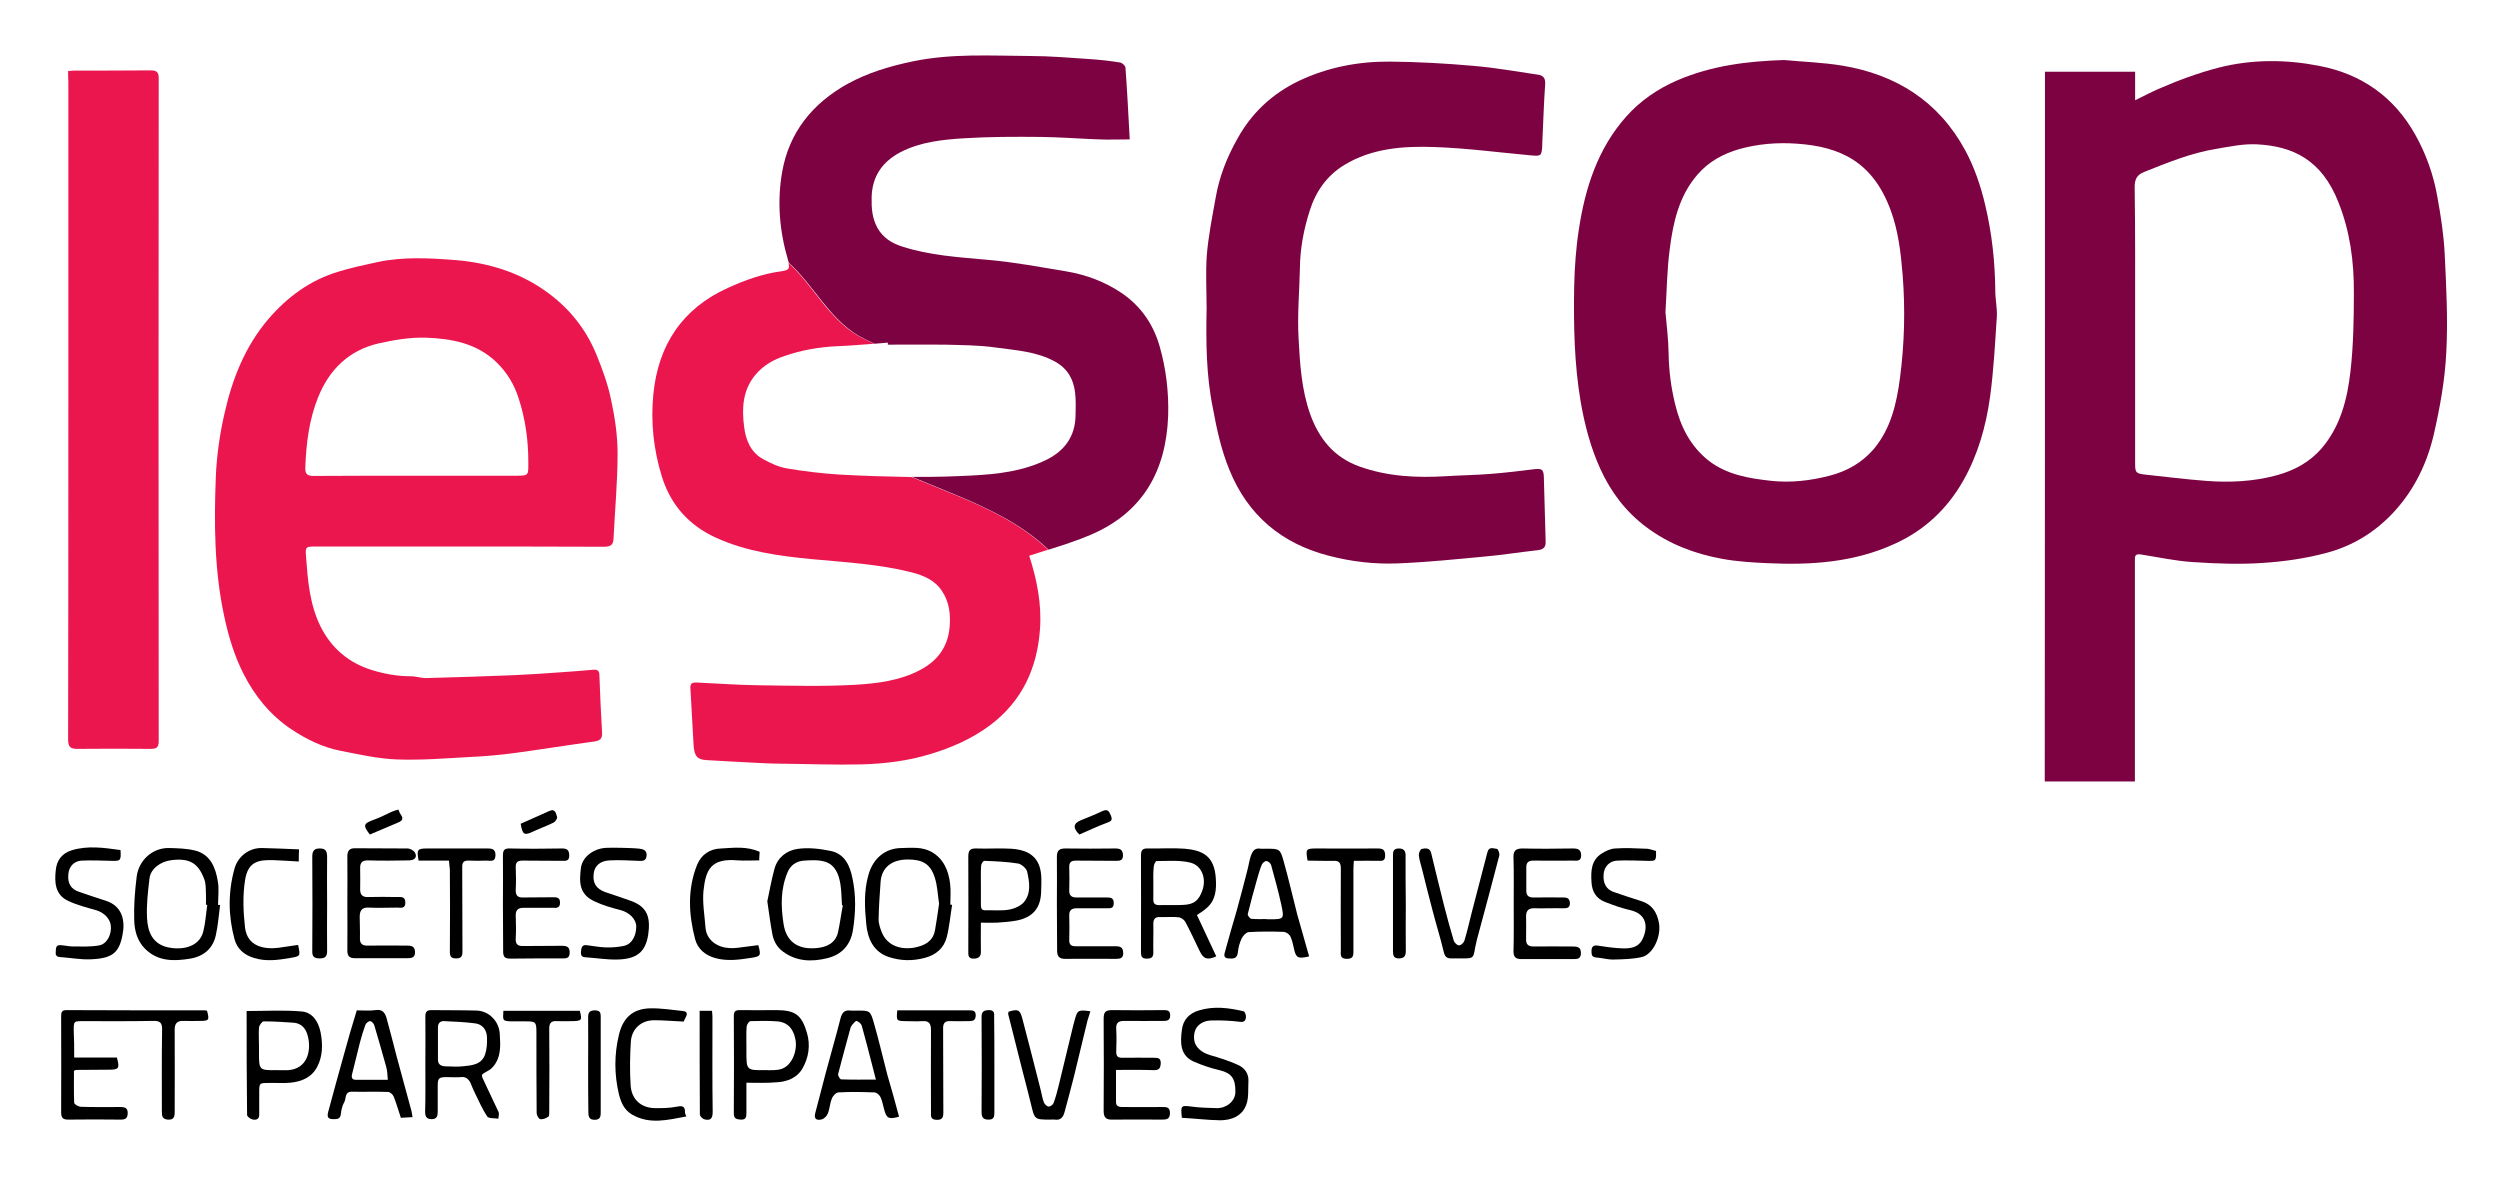 <?xml version="1.0" encoding="UTF-8"?> <svg xmlns="http://www.w3.org/2000/svg" xmlns:xlink="http://www.w3.org/1999/xlink" version="1.1" id="Calque_1" x="0px" y="0px" viewBox="0 0 1112 532.1" style="enable-background:new 0 0 1112 532.1;" xml:space="preserve"> <style type="text/css"> .st0{fill:#EC164F;} .st1{fill:#7D0241;} </style> <g> <g> <path class="st0" d="M405.5,212.2c-10.6-0.2-21.3-0.5-31.9-1.1c-7.8-0.5-15.6-1.4-23.3-2.7c-3.8-0.6-7.5-2.3-10.9-4.2 c-5.5-3-7.7-8.5-8.4-14.3c-1.1-8.3-0.7-16.5,5.2-23.4c3.5-4.1,8-6.6,12.9-8.2c7.5-2.6,15.2-3.9,23.1-4.3 c5.5-0.2,11.1-0.7,16.6-1.1c-2.4-1.1-4.8-2.3-7.2-3.6c-13.4-8-19.9-22.4-30.9-32.4c0.7,2.7,0.1,3.3-3.4,3.8 c-8.2,1.1-15.9,3.9-23.4,7.3c-20.5,9.2-31.2,25.6-33.3,47.5c-1.2,12.3,0.1,24.5,3.8,36.5c4,12.7,12,21.6,23.9,27.1 c13.5,6.2,28.1,8.2,42.7,9.6c15,1.4,30,2.2,44.6,5.9c5.3,1.4,10.3,3.5,13.4,8.3c3.2,4.8,3.9,10.3,3.4,15.9 c-0.7,8.8-5.3,15.1-13.1,19.2c-9.1,4.8-19.1,6-29,6.6c-14.3,0.8-28.7,0.4-43.1,0.2c-9-0.1-18-0.8-27-1.2c-2-0.1-3.3,0.1-3.1,2.6 c0.5,8.4,0.9,16.7,1.4,25.1c0.3,5,1.6,6.6,5.8,6.8c8.7,0.5,17.3,1,26,1.4c2.5,0.1,5,0.2,7.5,0.2c11.8,0.1,23.6,0.6,35.5,0.3 c10.2-0.3,20.3-1.5,30.2-4.5c9.7-2.9,18.9-6.9,27-13c14.2-10.7,20.9-25.4,22.1-42.8c0.8-11.3-1.5-22.3-4.8-32.5 c2.8-0.9,5.6-1.8,8.4-2.7c-6-5.7-12.9-10.5-20.4-14.6C433.1,223,419.4,218,405.5,212.2z"></path> <path class="st1" d="M515.8,154c-2.8-9.7-8.2-17.6-16.5-23.4c-7.6-5.2-16.1-8.4-25.1-9.9c-11.5-1.9-23-4.1-34.6-5.1 c-13-1.2-26-1.9-38.5-6c-4.4-1.4-8.3-3.8-10.8-8.2c-2.4-4.4-2.7-8.9-2.6-13.6c0.2-9.3,4.7-15.8,12.8-20.1 c8.9-4.6,18.7-5.6,28.4-6.2c11.3-0.7,22.6-0.7,33.9-0.6c8.7,0.1,17.4,0.8,26,1.1c4.4,0.2,8.7,0,13.7,0c-0.6-10.8-1.1-21.4-1.9-32 c-0.1-0.8-1.5-2.1-2.4-2.2c-4.3-0.7-8.7-1.2-13.1-1.5c-9.1-0.6-18.1-1.4-27.2-1.4c-17.3-0.1-34.7-1.2-51.9,2.4 c-10.1,2.1-19.9,5-29,10c-15.6,8.7-26,21.5-29.1,39.2c-2.3,13.1-1.2,26.3,2.6,39.1c0.1,0.5,0.3,0.9,0.4,1.3 c11,9.9,17.5,24.3,30.9,32.4c2.4,1.3,4.8,2.5,7.2,3.6c2-0.2,3.9-0.3,5.9-0.5c0,0.3,0,0.6,0,0.9c8.4,0,16.8-0.1,25.2,0 c7.4,0.2,14.9,0.2,22.2,1.2c9.2,1.3,18.6,1.7,27.1,6.4c5.5,3.1,8.1,7.8,8.8,13.7c0.4,3.4,0.3,6.9,0.2,10.4 c-0.2,9.1-4.8,15.4-12.7,19.4c-10.5,5.2-21.8,6.5-33.3,7.1c-8.1,0.4-16.1,0.7-24.2,0.6c-0.9,0-1.8,0-2.6,0 c13.9,5.8,27.5,10.8,40.4,17.8c7.5,4.1,14.4,8.9,20.4,14.6c6.3-2,12.6-4,18.7-6.6c23.2-9.9,33.6-28.4,34.5-53 C519.9,174.5,518.7,164.1,515.8,154z"></path> <path class="st1" d="M909.6,31.9c13.3,0,26.4,0,40.1,0c0,4.1,0,8,0,12.7c3.9-1.9,7.1-3.6,10.3-5c8.7-3.8,17.6-7.1,26.8-9.5 c15-3.8,29.9-3.7,44.8-0.8c18.8,3.6,33.3,13.8,42.7,30.6c4.9,8.7,8.2,18.1,9.9,28c1.5,8.3,2.8,16.7,3.2,25.1 c0.7,14.6,1.5,29.3,0.7,43.9c-0.6,12.1-2.8,24.3-5.5,36.1c-2.9,12.7-8.5,24.5-17.5,34.4c-8.3,9.1-18.5,15.4-30.2,18.5 c-9.3,2.5-19,3.9-28.6,4.5c-10.3,0.7-20.7,0.3-31.1-0.4c-7.7-0.5-15.4-2.2-23.1-3.4c-1.5-0.2-2.5,0.1-2.5,1.8c0,0.8,0,1.7,0,2.5 c0,30.7,0,61.5,0,92.2c0,1.4,0,2.9,0,4.5c-13.6,0-26.7,0-40.1,0C909.6,242.3,909.6,137.2,909.6,31.9z M949.7,144.1 c0,20.6,0,41.1,0,61.7c0,4.4,0.2,4.8,4.5,5.3c9,1,18.1,2.1,27.1,2.8c10.6,0.8,21.1,0.3,31.4-2.5c7.7-2.1,14.6-5.8,19.9-11.9 c8.5-9.9,11.5-22.1,12.9-34.4c1.3-11.5,1.5-23.2,1.5-34.8c0.1-13.8-1.7-27.5-6.9-40.4c-7.4-18.8-20.2-24.9-36.3-25.7 c-5.9-0.3-12,1-17.9,2c-11.2,1.8-21.7,6.1-32.2,10.3c-3,1.2-4.2,3-4.2,6.6C949.8,103.4,949.7,123.7,949.7,144.1z"></path> <path class="st0" d="M204.2,243.1c-21.3,0-42.6,0-63.9,0c-4.2,0-4.5,0.1-4.2,4.2c0.8,10.8,1.6,21.6,6.6,31.6 c4.9,9.6,12.5,16,22.9,19.2c5.6,1.7,11.2,2.7,17.1,2.7c2.4,0,4.7,0.9,7.1,0.8c13.1-0.3,26.1-0.8,39.2-1.3c7-0.3,13.9-0.8,20.9-1.3 c4.7-0.3,9.3-0.7,14-1.1c1.5-0.1,2.6,0.2,2.7,2.1c0.3,8.7,0.7,17.4,1.2,26c0.1,2.6-0.9,3.4-3.3,3.8c-11.8,1.6-23.5,3.5-35.3,5.1 c-6.6,0.9-13.3,1.5-20,1.8c-10.9,0.6-21.7,1.5-32.6,1.1c-8.4-0.3-16.7-2.2-24.9-3.8c-8-1.5-15.3-5.1-22.1-9.6 c-9.4-6.3-16.2-14.7-21.3-24.7c-4.2-8.3-6.8-17.1-8.7-26.2c-4.3-20.3-4.4-40.9-3.6-61.5c0.4-9.6,1.8-19.3,4-28.7 c3.4-15,9.1-29.3,19.3-41.3c8.4-9.8,18.5-17.3,31-21.1c5.7-1.8,11.6-3,17.5-4.3c11.6-2.5,23.4-1.8,35-0.9 c14.1,1.2,27.7,5.2,39.6,13.6c10.3,7.2,18,16.6,22.8,28.2c2.7,6.6,5.2,13.4,6.6,20.3c1.7,7.8,2.9,15.9,2.9,23.9 c0,12.6-1.2,25.3-1.8,37.9c-0.1,3.1-1.7,3.6-4.5,3.6C247,243.1,225.6,243.1,204.2,243.1C204.2,243.1,204.2,243.1,204.2,243.1z M185.5,211.6c14.6,0,29.2,0,43.7,0c6.1,0,5.8,0,5.8-6.1c0-9.7-1.3-19.1-4.3-28.3c-2-6.3-5.3-11.7-10-16.2 c-8.8-8.4-20-10.4-31.4-10.8c-6.9-0.2-14,1-20.7,2.5c-13.3,3-22.1,11.6-27.1,24c-4,9.9-5.3,20.5-5.7,31.2 c-0.1,2.8,0.7,3.8,3.7,3.8C154.9,211.6,170.2,211.6,185.5,211.6z"></path> <path class="st1" d="M793.6,26.7c8.6,0.8,17.4,1.1,25.9,2.5c24,4,42.8,15.9,54.6,37.6c4.1,7.6,6.9,15.8,8.9,24.3 c3,12.6,4.4,25.3,4.5,38.2c0,3.8,0.9,7.7,0.7,11.5c-0.8,11.9-1.4,23.8-3,35.6c-1.8,13.1-5.4,25.9-12,37.5 c-7.2,12.6-17.3,22.1-30.7,28.1c-18,8.2-37,9.4-56.3,8.5c-6.7-0.3-13.4-0.7-20-1.9c-12.3-2.2-23.9-6.6-34-14.2 c-9.1-6.8-15.7-15.6-20.4-25.9c-4.3-9.5-6.9-19.4-8.7-29.7c-2.9-17.1-3.2-34.3-2.9-51.6c0.2-8.4,0.8-17,2.1-25.3 c2.8-18.4,8.4-35.8,21-50c6.2-7,13.9-12.3,22.6-16.1C761.2,29.2,777.2,27.2,793.6,26.7z M740.8,138.9c0.5,5.6,1.3,12,1.4,18.3 c0.1,7.7,1.1,15.2,2.9,22.6c2.4,9.9,6.7,18.6,14.9,25.1c8.3,6.4,18.1,7.9,28,9c8.7,0.9,17.3-0.1,25.8-2.3 c7.7-2,14.3-5.7,19.6-11.8c7.7-9.2,10.2-20.3,11.7-31.6c2-15.2,2.4-30.5,1.2-45.8c-0.8-9.8-1.9-19.6-5.3-28.8 c-7.9-21.5-22.3-28.4-41.9-29.7c-8.6-0.6-17.1,0.1-25.4,2.4c-7.3,2.1-13.7,5.6-18.7,11.4c-8.2,9.5-10.8,21.2-12.3,33.1 C741.5,119.7,741.4,129,740.8,138.9z"></path> <path class="st1" d="M536.7,137.3c0-8-0.5-16,0.1-23.9c0.7-8.5,2.4-16.9,3.9-25.3c1.6-9.4,5-18.1,9.7-26.4 c6.4-11.6,15.6-20.1,27.5-25.8c12.8-6,26.3-8.6,40.3-8.5c12.4,0.1,24.9,0.8,37.3,1.9c9.5,0.8,19,2.5,28.5,3.9 c2.3,0.3,3.4,1.4,3.3,4c-0.6,8.9-0.9,17.8-1.3,26.7c0,0.3,0,0.6,0,0.9c-0.3,4.6-0.5,4.7-5.1,4.3c-14.3-1.3-28.5-3.2-42.8-3.7 c-13.9-0.5-27.9,0.5-40.2,8c-7.7,4.7-12.7,11.8-15.4,20.5c-2.6,8.2-4.2,16.6-4.3,25.2c-0.2,10.4-1.2,20.9-0.6,31.3 c0.6,11.4,1.3,23,5.2,33.9c3.9,10.8,10.5,19.1,21.9,23.2c12.6,4.5,25.5,5.1,38.6,4.3c6.5-0.4,13-0.5,19.5-1 c6.6-0.5,13.1-1.3,19.6-2.1c3.4-0.4,4.2,0.1,4.3,3.5c0.3,9.5,0.5,19.1,0.8,28.6c0.1,2.4-0.8,3.6-3.4,3.9 c-8.1,0.9-16.1,2.2-24.2,2.9c-12.8,1.2-25.6,2.5-38.4,3c-10.2,0.4-20.5-0.8-30.4-3.4c-21-5.4-36.1-18-44.3-38.3 c-3.6-8.8-5.6-18-7.3-27.3C536.5,167,536.4,152.2,536.7,137.3z"></path> <path class="st0" d="M30.3,31.6c1.2-0.1,2.1-0.2,2.9-0.2c11.2,0,22.4,0,33.7-0.1c2.6,0,3.7,0.6,3.7,3.5 c-0.1,98.3-0.1,196.6,0,294.9c0,2.7-1,3.4-3.5,3.4c-10.9-0.1-21.8-0.1-32.7,0c-3.1,0-4.1-0.9-4.1-4.1c0.1-48.6,0.1-97.1,0.1-145.7 c0-49,0-98,0-147C30.3,34.9,30.3,33.4,30.3,31.6z"></path> <path d="M33,470.4c6.7,0,12.9,0,19,0c1.3,4.8,0.9,5.4-3.6,5.4c-4.8,0-9.6,0.1-14.5,0.1c-0.2,0-0.4,0.1-1,0.4 c0,4.6-0.1,9.4,0.1,14.2c0,0.7,1.8,1.7,2.9,1.8c5.9,0.2,11.7,0.1,17.6,0.1c2.1,0,3.4,0.4,3.3,2.9c-0.1,2.3-1.2,2.7-3.2,2.7 c-7.8-0.1-15.5-0.1-23.3,0c-2.4,0-3.1-0.9-3.1-3.2c0.1-14.3,0-28.5,0-42.8c0-1.8,0.3-2.7,2.4-2.7c20.5,0.1,41.1,0.1,61.6,0.1 c0.3,0,0.6,0.1,0.9,0.2c1.1,4.2,0.9,4.5-3.3,4.5c-2.4,0-4.8,0.1-7.2,0c-2.8-0.1-3.9,1.1-3.9,3.9c0.1,12.2,0,24.3,0,36.5 c0,2.2-0.3,3.7-3.1,3.5c-2.3-0.2-2.6-1.5-2.6-3.4c0-12.2-0.1-24.3,0.1-36.5c0.1-3.3-1-4.1-4.1-4c-10.4,0.2-20.7,0.1-31.1,0.1 c-4.1,0-4.1,0-4.1,4.2C33,462.3,33,466.1,33,470.4z"></path> <path d="M532.4,407c2.9,6.2,5.7,12.3,8.6,18.4c-4.1,1.8-5.7,1.1-7.4-2.4c-2.1-4.4-4.1-8.7-6.4-13c-0.5-0.9-1.9-1.9-3-2 c-2.7-0.3-5.4,0-8.2-0.1c-2.1-0.1-3,0.8-3,3c0.1,4.2-0.1,8.4,0,12.6c0.1,2.2-0.8,2.9-2.9,2.9c-2.2,0-2.6-1-2.6-2.9 c0-14.4,0.1-28.7,0-43.1c0-2.3,0.8-3.1,3.1-3c5.4,0.1,10.9-0.3,16.3,0.1c7.9,0.7,13.3,3.1,13.9,13.3c0.3,4.8,0,9.6-4.1,13.1 C535.4,405.1,533.9,406,532.4,407z M513,392.8c0,2.4,0,4.8,0,7.2c-0.1,1.9,0.8,2.6,2.6,2.6c3.6-0.1,7.1,0.1,10.7-0.1 c4.9-0.2,7-2,8.6-6.7c1.7-5.1-0.3-10.8-5.4-12.1c-4.8-1.2-10.1-0.7-15.1-0.7c-0.4,0-1.2,1.6-1.2,2.5 C512.9,388,513,390.4,513,392.8z"></path> <path d="M189.2,473.2c0-7,0.1-14,0-21.1c0-2.1,0.7-2.8,2.7-2.8c6.7,0.1,13.4,0,20.1,0.2c5.6,0.2,10,4.8,10.3,10.4 c0.3,5.1,0.7,10.3-3,14.6c-0.5,0.5-1,1.1-1.6,1.4c-4.2,2.6-4,1.4-1.8,6.3c1.9,4.2,4,8.3,5.9,12.5c0.3,0.8-0.1,1.9-0.1,2.9 c-1.7-0.3-4.3,0-5-1c-2.2-3.3-3.8-7.1-5.6-10.7c-0.7-1.4-1.2-2.8-1.8-4.2c-0.9-1.8-2.2-2.9-4.4-2.6c-2,0.2-4,0-6,0 c-3.8,0-4.2,0.4-4.2,4.1c0,3.8,0,7.5,0,11.3c0,1.8-0.3,3.3-2.7,3.3c-2.5,0-2.9-1.4-2.9-3.4C189.3,487.5,189.2,480.3,189.2,473.2z M194.8,464.1c0,2.3,0,4.6,0,6.9c-0.1,2.3,1.1,3.2,3.2,3.3c2.6,0,5.3,0.3,7.8,0c4-0.4,8.5-0.7,10-5.4c0.8-2.4,0.9-5.1,0.8-7.6 c-0.1-3.2-2-5.7-5.2-6.1c-4.6-0.6-9.3-0.8-13.9-1c-1.9-0.1-2.8,1.2-2.7,3C194.8,459.5,194.8,461.8,194.8,464.1z"></path> <path d="M341.3,400.9c0.9-4.2,1.8-9.4,3.2-14.5c1.4-5.1,5.5-8.1,10.2-8.8c4.8-0.7,10-0.1,14.8,0.9c6.3,1.3,8.6,6.7,9.7,12.3 c1.6,7.5,1.4,15.2,0.2,22.8c-1,6.6-4.9,11-11.4,12.6c-7,1.7-13.7,1.5-19.7-2.9c-2.9-2.1-4.4-5.1-4.9-8.6 C342.6,410.4,342.1,406.2,341.3,400.9z M374.9,402.7c-0.1,0-0.3-0.1-0.4-0.1c-0.2-3.1-0.2-6.3-0.7-9.4c-0.7-4.3-2.3-8.5-6.8-9.9 c-2.9-0.9-6.2-0.7-9.3-0.5c-3.4,0.2-6.1,2-7.4,5.2c-3.1,7.4-3,14.9-1.8,22.8c1.2,8.3,6.7,11.7,14.8,10.9c4.3-0.4,8.2-2.1,9.4-6.8 C373.6,410.9,374.1,406.8,374.9,402.7z"></path> <path d="M97.9,402.5c-0.6,4.5-0.9,9.1-1.9,13.5c-1.3,5.9-5.4,9.4-11.4,10.4c-7.3,1.2-14.4,1.3-20.1-4.4c-3.5-3.5-4.7-8.2-4.8-12.8 c-0.2-6.4,0.3-12.9,1.1-19.3c0.9-7.1,6.9-12.9,14.5-12.7c3.8,0.1,7.7,0.2,11.4,1.1c6.9,1.7,9.2,7.6,10.2,13.8 c0.6,3.4,0.1,6.9,0.1,10.4C97.3,402.5,97.6,402.5,97.9,402.5z M92.2,402.5c-0.2,0-0.4,0-0.6-0.1c0-1.7,0.1-3.4,0-5 c-0.1-2.1,0-4.3-0.7-6.2c-2.7-7.4-6.7-9.6-14.7-8.6c-4.8,0.6-9.2,3.8-9.7,8.1c-0.7,5.9-1.4,11.8-1.1,17.7c0.3,5.9,2.3,11.3,9,12.9 c5.8,1.4,14.1,0.4,16-6.9C91.4,410.5,91.6,406.5,92.2,402.5z"></path> <path d="M423.5,402.5c-0.8,4.8-1.2,9.7-2.4,14.4c-1.3,4.9-4.8,7.9-9.9,9.2c-5.4,1.4-10.6,1.3-15.8-0.4c-7-2.3-9.5-8.3-10.1-14.8 c-0.7-7.2-1.1-14.6,1-21.8c2-7.2,7.4-11.9,14.8-11.9c4.6-0.1,9.2-0.6,13.4,1.8c5.3,3.1,7.4,8.3,8.1,14c0.4,3.1,0.1,6.3,0.1,9.4 C422.9,402.4,423.2,402.4,423.5,402.5z M417.7,402c-0.6-3.9-0.7-7.9-1.9-11.6c-1.9-6.1-5.4-8.1-12-8.1c-7.3,0-11.6,3.7-12.1,9.8 c-0.4,5.6-0.8,11.2-0.9,16.8c0,2.1,0.8,4.3,1.6,6.2c2.8,6.4,10,7.7,16,6c3.8-1,6.8-3.1,7.5-7.4C416.6,409.9,417.1,406,417.7,402z"></path> <path d="M582.3,425.4c-5,1.2-5.9,0.7-6.8-3.7c-0.4-1.8-0.8-3.7-1.6-5.3c-0.5-0.9-1.8-1.8-2.8-1.9c-5.2-0.2-10.5-0.2-15.7,0.1 c-1.1,0.1-2.5,1.6-3.1,2.8c-0.9,1.9-1.5,4.1-1.7,6.2c-0.3,3.1-2.4,2.8-4.3,2.7c-2.5-0.2-1.6-2.2-1.3-3.4c1.6-6,3.4-12,5.1-17.9 c1.6-5.9,3.2-11.8,4.7-17.8c0.6-2.2,0.9-4.5,1.6-6.6c0.7-1.9,1.7-3.6,4.3-3.1c0.7,0.1,1.5,0,2.2,0c6.3,0,6.5,0,8.1,5.7 c2.2,7.8,4,15.7,6,23.5C578.7,412.8,580.5,419,582.3,425.4z M563.4,408.8c0,0,0,0.1,0,0.1c0.3,0,0.6,0,0.9,0c6.9,0,7,0,5.6-6.6 c-1.3-5.9-2.9-11.7-4.5-17.5c-0.2-0.8-1.3-1.8-2.1-1.8c-0.6-0.1-1.8,0.9-2.1,1.7c-0.9,2.2-1.5,4.5-2.2,6.9c-1.4,5-2.8,10-4,15 c-0.1,0.6,1,2.1,1.7,2.1C559,408.9,561.2,408.8,563.4,408.8z"></path> <path d="M158.7,449.4c2.9,0,5.6,0.3,8.3-0.1c3-0.5,4.2,1.1,4.9,3.4c1.6,5.7,3,11.4,4.5,17.1c2.2,8.1,4.4,16.2,6.6,24.3 c0.2,0.8,0.3,1.6,0.5,2.8c-1.8,0.1-3.4,0.2-5.2,0.3c-1.1-3.3-2-6.5-3.2-9.5c-0.4-0.9-1.6-2-2.5-2c-5.3-0.2-10.7,0-16-0.1 c-3.5-0.1-2.5,3.1-3.5,4.7c-0.9,1.5-1.3,3.5-1.5,5.3c-0.2,1.8-1.2,2.2-2.8,2.2c-2.8,0.1-3.5-0.7-2.8-3.3c2.3-8.5,4.6-17,7-25.5 C154.7,462.7,156.6,456.2,158.7,449.4z M172.5,480.3c-0.2-2.2-0.2-4-0.7-5.7c-1.7-6.2-3.5-12.4-5.3-18.5c-0.2-0.8-1.2-1.9-1.9-1.9 c-0.7,0-1.8,0.9-2.1,1.7c-0.9,2.5-1.7,5.1-2.4,7.8c-1.2,4.7-2.3,9.4-3.5,14.1c-0.4,1.5,0,2.5,1.7,2.5 C162.9,480.3,167.4,480.3,172.5,480.3z"></path> <path d="M399.9,496.7c-4.7,1.3-5.6,0.8-6.7-3.5c-0.5-1.8-0.8-3.7-1.6-5.3c-0.5-0.9-1.7-2-2.7-2c-5.3-0.2-10.7-0.3-16,0 c-1.1,0.1-2.5,1.6-2.9,2.8c-0.9,2.1-0.9,4.5-1.8,6.6c-0.4,1.1-1.6,2.3-2.7,2.6c-1.9,0.5-3.6,0.1-2.9-2.7c1.6-6,3.1-12,4.7-18 c2.1-8,4.5-16,6.5-24c0.7-2.7,1.7-4.1,4.6-3.7c0.8,0.1,1.7,0,2.5,0c6,0,6.2-0.1,7.8,5.5c2.2,7.6,4,15.4,6,23.1 C396.5,484.2,398.2,490.3,399.9,496.7z M389.6,480.2c-0.7-2.7-1.2-4.6-1.7-6.6c-1.5-5.8-3-11.7-4.6-17.4c-0.3-0.9-1.4-1.8-2.3-2.1 c-0.4-0.1-1.4,1.1-2,1.8c-0.4,0.5-0.7,1.1-0.8,1.7c-1.8,6.7-3.7,13.4-5.4,20.1c-0.2,0.7,0.8,2.3,1.3,2.4 C379,480.3,383.9,480.2,389.6,480.2z"></path> <path d="M436.3,410.4c0,4.4-0.1,8.5,0,12.6c0.1,2.2-0.7,3.3-3,3.4c-2.4,0.1-2.7-1.2-2.6-3.2c0-14,0.1-28.1,0-42.1 c0-2.6,0.6-3.8,3.5-3.7c5.1,0.2,10.3-0.2,15.4,0.1c5.6,0.3,10.9,2.1,12.8,8c1.1,3.4,0.8,7.2,0.7,10.9c-0.1,7.5-3.7,11.7-11.1,13.1 c-2.8,0.5-5.7,0.7-8.6,0.9C441.1,410.5,438.8,410.4,436.3,410.4z M436.3,393.6C436.3,393.6,436.3,393.6,436.3,393.6 c0,3,0,6.1,0,9.1c0,1.5,0.5,2.3,2.2,2.2c3.4-0.1,7,0.3,10.3-0.3c2.4-0.4,5.2-1.6,6.7-3.4c3.2-3.9,2.4-8.9,1.4-13.4 c-0.3-1.5-2.5-3.4-4-3.7c-5-0.8-10-1-15.1-1.2c-0.5,0-1.4,1.4-1.4,2.2C436.2,388,436.3,390.8,436.3,393.6z"></path> <path d="M332,481.6c0,4.8,0,9.1,0,13.5c0,1.8-0.2,3-2.5,2.9c-2-0.1-3.1-0.5-3.1-2.8c0.1-14.5,0.1-28.9,0-43.4 c0-1.9,0.7-2.5,2.6-2.5c5.4,0.1,10.9,0,16.3,0c8.3,0,11.3,2.1,13.6,10c1.7,5.6,0.8,11.3-2.1,16.2c-2.4,4-6.8,5.7-11.4,5.9 C341.1,481.8,336.7,481.6,332,481.6z M332,465.2c0,0.8,0,1.7,0,2.5c0,8.3,0,8.4,8.4,8.3c2.5,0,5.2,0.2,7.4-0.6 c4.5-1.6,7-8.1,6-13.1c-0.9-4.6-3.3-7.6-8.1-8c-4-0.3-8-0.2-11.9-0.1c-0.6,0-1.6,1.5-1.7,2.4C331.9,459.5,332,462.4,332,465.2z"></path> <path d="M109.7,449.7c8.4,0,16.5-0.5,24.5,0.2c4.9,0.4,7.5,4.7,8.4,9.3c1,5.2,1,10.5-1.5,15.3c-2.5,4.8-7,6.6-12.1,7.1 c-3.1,0.3-6.3,0-9.4,0.1c-4.3,0-4.3,0-4.3,4.5c0,3.2,0,6.5,0,9.7c0,2.1-1.6,2.4-3.1,2c-0.9-0.2-2.3-1.3-2.3-2 C109.7,480.6,109.7,465.3,109.7,449.7z M115.2,465.3c0,0.9,0,1.9,0,2.8c0,7.9,0,8,8,7.9c2.7,0,5.6,0.3,8-0.6 c6.4-2.2,7.2-9.9,5.5-15.3c-0.9-2.9-2.8-4.9-6-5.2c-4.5-0.3-8.9-0.6-13.4-0.6c-0.7,0-2,1.7-2.1,2.8 C115,459.8,115.2,462.6,115.2,465.3z"></path> <path d="M154.5,401.8c0-6.9,0.1-13.8,0-20.8c0-2.6,0.9-3.8,3.7-3.7c7.7,0.1,15.3,0,23,0.1c1.2,0,2.9,0.9,3.4,1.9 c1.1,2-0.2,3.4-2.8,3.4c-6,0.1-12,0.2-17.9,0c-2.8-0.1-3.8,1-3.7,3.6c0.1,3.1,0,6.3,0,9.4c0,2.3,1.1,3.4,3.5,3.3 c4.3-0.1,8.6-0.1,12.9,0c1.7,0,3.7-0.4,3.7,2.5c0,2.8-2,2.2-3.6,2.2c-4.2,0-8.4,0.2-12.6,0c-3.1-0.2-4.1,1.3-4.1,4.1 c0,3.1,0.2,6.3,0.1,9.4c-0.1,2.6,1.1,3.5,3.6,3.4c5.8-0.1,11.5,0,17.3,0c1.9,0,3.5,0.2,3.6,2.8c0.1,2.7-1.7,2.8-3.5,2.8 c-7.8,0-15.5,0-23.3,0c-2.4,0-3.3-1-3.3-3.4C154.6,415.9,154.5,408.9,154.5,401.8z"></path> <path d="M673.3,402.1c0-6.9,0.1-13.8-0.1-20.7c-0.1-3.1,1.1-4,4.1-4c7.4,0.2,14.9,0.1,22.3,0c2.2,0,3.6,0.4,3.7,3 c0,2.9-2,2.4-3.7,2.4c-5.8,0-11.5,0.1-17.3,0c-2.5-0.1-3.5,0.9-3.4,3.3c0,3.4,0,6.7,0,10.1c0,2.1,1,3,3.1,3c4.5-0.1,9,0,13.5,0 c1.8,0,2.7,0.6,2.8,2.5c0,2.1-1.2,2.3-2.9,2.3c-4.3-0.1-8.6,0.1-12.9,0c-2.5-0.1-3.7,1-3.7,3.5c0,3.4,0.1,6.7,0,10.1 c-0.1,2.4,0.9,3.4,3.3,3.4c5.8-0.1,11.5,0,17.3,0c2,0,3.8,0.1,3.8,2.9c0,2.8-1.8,2.7-3.6,2.7c-7.6,0-15.3,0-22.9,0 c-2.5,0-3.5-0.9-3.5-3.5C673.4,415.9,673.3,409,673.3,402.1z"></path> <path d="M223.7,402.1c0-7.1,0.1-14.3,0-21.4c0-2.3,0.4-3.4,3.1-3.3c7.8,0.2,15.5,0.1,23.3,0c2.2,0,3,0.8,3.1,2.9 c0.1,2.5-1.2,2.7-3.1,2.6c-5.9-0.1-11.8,0-17.6-0.1c-2.3,0-3.2,0.7-3.1,3.1c0.1,3.2,0.2,6.5,0,9.8c-0.1,2.6,0.8,3.6,3.4,3.5 c4.4-0.1,8.8,0,13.2-0.1c1.7,0,3.1,0.1,3.1,2.4c0,2.4-1.5,2.4-3.1,2.3c-4.4,0-8.8,0-13.2,0c-2.6,0-3.5,1.2-3.4,3.7 c0.1,3.2,0.2,6.5,0,9.8c-0.2,2.6,0.8,3.6,3.4,3.5c5.7-0.1,11.3,0,17-0.1c2.3,0,3.6,0.4,3.6,3c0,2.8-1.8,2.6-3.6,2.6 c-7.6,0-15.1,0-22.7,0.1c-2.4,0-3.3-0.6-3.3-3.2C223.8,416.2,223.7,409.1,223.7,402.1z"></path> <path d="M470.1,401.8c0-6.9,0.1-13.8,0-20.7c0-2.7,1-3.7,3.7-3.7c7.4,0.1,14.9,0.1,22.3,0c2.2,0,3.3,0.6,3.4,2.9 c0.1,2.5-1.4,2.6-3.2,2.6c-5.9-0.1-11.7,0-17.6-0.1c-2.3,0-3.2,0.7-3.1,3.1c0.1,3.3,0.1,6.7,0,10.1c-0.1,2.4,1.1,3.2,3.2,3.2 c4.4,0,8.8,0,13.2,0c1.7,0,3.4-0.1,3.4,2.5c0,2.8-1.9,2.2-3.5,2.3c-4.3,0-8.6,0-12.9,0c-2.3,0-3.5,0.8-3.4,3.3 c0.1,3.6,0.1,7.1,0,10.7c-0.1,2.3,0.9,2.9,3,2.9c5.9,0,11.7,0,17.6,0c2.2,0,3.3,0.5,3.4,2.9c0.1,2.4-1.3,2.7-3.2,2.7 c-7.5,0-15.1-0.1-22.6,0c-2.6,0-3.6-1-3.6-3.7C470.2,415.7,470.1,408.8,470.1,401.8z"></path> <path d="M496.4,475.9c0,5.1,0,9.7,0,14.3c0,2.3,1.9,2.2,3.4,2.2c5.7,0.1,11.3,0,17,0c1.9,0,3.6-0.1,3.6,2.7c0,2.8-1.6,2.9-3.7,2.9 c-7.3,0-14.7-0.1-22,0c-2.9,0.1-3.8-1.1-3.8-3.9c0.1-13.6,0.1-27.3,0-40.9c0-2.9,0.7-3.9,3.7-3.9c7.7,0.1,15.3,0.1,23,0 c1.7,0,2.9,0.2,2.9,2.3c0,2-1,2.5-2.8,2.5c-5.9,0-11.7,0.1-17.6,0c-2.6,0-3.8,0.8-3.6,3.7c0.2,3.3,0.1,6.7,0,10.1 c0,1.9,0.7,2.6,2.6,2.6c4.7-0.1,9.4,0,14.2,0c1.8,0,3,0.1,3,2.4c-0.1,2.3-0.8,3.2-3.2,3.1C507.5,475.8,502.2,475.9,496.4,475.9z"></path> <path d="M649,426.3c-1.2,0-2.3,0-3.5,0c-1.9,0-2.8-0.7-3.3-2.8c-1.5-6.4-3.5-12.6-5.1-18.9c-1.6-6-3.1-12.1-4.6-18.1 c-0.5-2-1.2-4-1.4-6.1c-0.1-0.9,0.6-2.6,1.3-2.8c1.7-0.4,3.7-0.5,4.2,1.9c1.9,7.9,3.8,15.7,5.8,23.6c1.3,5.1,2.7,10.2,4.2,15.2 c0.3,1,1.6,2.3,2.4,2.2c0.9,0,2.2-1.3,2.4-2.2c1.3-4.2,2.2-8.5,3.3-12.7c2.3-8.8,4.6-17.6,6.9-26.5c0.7-2.8,2.8-1.6,4.3-1.5 c0.4,0,1.2,2,1,2.9c-3,11.6-6.1,23.1-9.2,34.6c-0.6,2.2-1.2,4.4-1.6,6.6c-0.7,4.4-0.8,4.6-5.4,4.6 C650.3,426.3,649.6,426.3,649,426.3C649,426.3,649,426.3,649,426.3z"></path> <path d="M276.3,377.1c2.7,0.1,5.5,0.1,8.2,0.4c1.7,0.2,3.3,0.8,3.1,3.1c-0.2,2.4-1.7,2.4-3.6,2.3c-4.3-0.2-8.6-0.4-12.9-0.2 c-4.1,0.2-6.6,2.4-7,5.7c-0.6,4.3,1,6.9,5.1,8.4c3.8,1.3,7.6,2.5,11.4,3.9c7.6,2.7,8.8,7.7,7.7,15.2c-1.3,8-5.5,10.7-13.8,10.9 c-4.7,0.1-9.4-0.7-14.1-1c-1.7-0.1-2.1-0.9-2-2.5c0.2-1.5,0.3-3.1,2.4-2.9c2.8,0.3,5.6,0.9,8.4,1c2.7,0.1,5.4-0.1,8-0.6 c4.4-0.8,5.8-5.4,5.8-8.6c0-3.5-3.2-6.4-7-7.4c-3.9-1-7.8-2.1-11.4-3.8c-7.1-3.2-7-8.6-6.2-15c0.7-5.1,6-8.8,11.7-8.9 c2-0.1,4,0,6,0C276.3,377.1,276.3,377.1,276.3,377.1z"></path> <path d="M736.6,378.5c0.1,4.5,0,4.5-4,4.4c-4.4-0.1-8.8-0.3-13.2-0.1c-3.5,0.1-5.8,2.7-6.1,5.9c-0.4,4.2,1.2,7,4.6,8.1 c4,1.4,8,2.7,12.1,4c4.8,1.5,7,4.9,7.9,9.7c1.1,6-2.6,14-7.6,15.2c-4,0.9-8.3,1-12.4,1.1c-2.6,0.1-5.2-0.7-7.8-0.9 c-2.1-0.1-2.2-1.3-2.2-2.9c0-1.9,0.9-2.7,2.7-2.4c2.9,0.4,5.8,0.9,8.7,1.1c4.3,0.3,9.1,0.6,11.3-4c2.6-5.4,1.8-11.1-5.2-12.8 c-4-0.9-7.9-2.3-11.7-3.8c-3.8-1.5-5.6-4.7-5.8-8.7c-0.3-4.8-0.2-9.6,4.3-12.6c1.8-1.2,4.1-2.3,6.2-2.4c4.5-0.3,9-0.1,13.5,0.1 C733.3,377.4,734.9,378.1,736.6,378.5z"></path> <path d="M525.7,497.2c-0.6-5.5-0.4-5.6,4.2-5c3.7,0.5,7.5,0.6,11.3,0.7c4.1,0.1,8.2-2.9,8.3-7.1c0.1-6.1-1.7-8.5-7.1-9.8 c-3.9-0.9-7.8-2.2-11.4-3.8c-6.3-2.8-6-8.7-5.3-14.1c0.5-4.3,3.1-7.4,7.7-8.7c6.7-2,13.2-1.1,19.7,0.4c0.6,0.1,1.2,1.7,1.1,2.6 c-0.1,1.3-0.6,2.4-2.6,2.1c-4.1-0.5-8.4-0.7-12.5-0.6c-4.7,0-8.7,2.9-7.9,8.8c0.4,3,3.2,5.5,7,6.6c4.2,1.2,8.3,2.5,12.3,4.3 c3,1.3,5,3.8,4.8,7.4c-0.2,3.4,0.2,7.1-0.9,10.2c-1.8,5.2-6.6,7.1-11.7,7.1C536.9,498.2,531.4,497.5,525.7,497.2z"></path> <path d="M53.6,378.1c0.3,4.7,0,4.9-3.8,4.8c-4.5-0.1-9-0.3-13.5-0.1c-3.5,0.2-5.6,2.7-5.9,6c-0.4,4.1,1.1,6.7,4.8,7.9 c3.9,1.3,7.8,2.7,11.7,3.9c7.8,2.4,8.8,9.3,7.6,15.2c-1.5,7.9-4.4,10.5-14.1,10.9c-4.6,0.2-9.2-0.7-13.7-1c-1.7-0.1-2.1-1-1.9-2.5 c0.1-1.4,0-2.9,2.1-2.8c1.9,0.1,3.7,0.6,5.6,0.6c3.9,0,7.9,0.2,11.7-0.5c3.5-0.7,5.5-5,5.1-8.7c-0.3-3.2-3.1-5.9-6.4-6.9 c-4.2-1.2-8.6-2.3-12.6-4.2c-5.8-2.7-6.1-8.2-5.5-13.6c0.4-4.4,2.7-7.5,7.1-8.9C39.2,376,46.3,377.1,53.6,378.1z"></path> <path d="M448.6,450c4.3-1.3,5.1-0.9,6.2,3.3c2.8,10.6,5.5,21.3,8.2,31.9c0.4,1.7,0.7,3.5,1.3,5.1c0.3,0.8,1.3,1.8,2.1,1.9 c0.7,0.1,1.9-0.8,2.2-1.5c0.9-2.4,1.6-4.9,2.2-7.4c2-8.3,4-16.5,6-24.8c0.4-1.8,0.9-3.6,1.4-5.4c1.1-3.8,1.5-4,6.8-3.3 c-0.4,1.5-0.9,2.8-1.3,4.2c-2,8.3-4,16.5-6,24.8c-1.3,5.3-2.8,10.6-4.2,15.9c-0.6,2.3-1.8,3.7-4.4,3.3c-0.6-0.1-1.3,0-1.9,0 c-7,0-7,0-8.6-6.8c-1.2-5.1-2.6-10.2-3.9-15.3c-2.1-8.3-4.2-16.7-6.3-25C448.5,450.6,448.6,450.3,448.6,450z"></path> <path d="M304.1,454.4c-4.6-0.2-8.8-0.6-13.1-0.6c-5.8,0-10,3.8-10.4,9.5c-0.4,6.4-0.5,12.9-0.1,19.4c0.4,6.4,4.7,10.2,11.1,10.2 c3,0,6.1,0,9.1-0.6c2.5-0.5,4.1-0.6,4,2.6c0,0.5,0.3,0.9,0.6,1.7c-8.2,1.5-16.2,3.7-24.1-0.8c-3.6-2.1-5-5.5-5.9-9.1 c-2.1-8.8-2.1-17.7,0-26.4c1.7-7.2,5.8-11.6,13.9-11.8c4.8-0.1,9.7,0.7,14.6,1.2c1.7,0.2,2.1,1.1,1.3,2.6 C304.7,453,304.4,453.8,304.1,454.4z"></path> <path d="M337.9,378.9c-0.1,1.4-0.2,2.7-0.2,3.8c-3.3,0-6.4,0.2-9.5,0c-12-1.1-14.3,4.1-15.3,13.6c-0.5,5.3,0.5,10.8,0.9,16.2 c0.4,5.8,5.4,8.9,10.5,9.2c2.5,0.2,5-0.3,7.5-0.6c1.9-0.2,3.7-0.5,5.5-0.7c1.3,4.8,1.1,5-3.5,5.7c-5.2,0.8-10.2,1.5-15.5,0.1 c-4.7-1.3-7.9-4.1-9.1-8.4c-2.9-11.1-3.5-22.3,0.9-33.2c1.9-4.6,5.8-7.1,10.7-7.2C326.3,377.1,332.1,376.3,337.9,378.9z"></path> <path d="M132.9,383.2c-3.9-0.2-7.5-0.5-11.1-0.6c-6.6-0.2-11.5,0.4-12.8,8.9c-1.1,6.9-0.8,14.2,0,21.2c1.1,8.4,8.6,9.6,14.7,8.9 c3-0.4,5.9-0.9,8.9-1.3c1.1,5.1,1,5-3.5,5.8c-5.4,0.9-10.7,1.7-16.1,0c-4.4-1.3-7.6-4.1-8.7-8.4c-2.8-10.4-2.9-20.9,0-31.3 c1.4-5.2,6.2-9.3,12.2-9.2c5.5,0.1,11,0.4,16.5,0.6C132.9,380.2,132.9,381.7,132.9,383.2z"></path> <path d="M581.6,382.8c-0.9-5.2-0.7-5.4,4-5.4c9.1,0,18.2,0.1,27.3,0c2.3,0,3.2,0.7,3.2,3.1c0,1.7-0.5,2.5-2.3,2.4 c-3.8-0.1-7.5,0-11.6,0c-0.1,1.4-0.2,2.6-0.2,3.9c0,11.9,0,23.9,0,35.8c0,2.1,0.2,3.9-2.9,3.9c-3.3,0-2.7-2.1-2.7-4 c0-12-0.1-24.1,0-36.1c0-2.6-0.7-3.6-3.3-3.5C589.2,383,585.4,382.8,581.6,382.8z"></path> <path d="M199.7,382.8c-4.7,0-9.1,0-13.5,0c-0.9-4.9-0.6-5.4,3.8-5.4c8.7,0,17.4,0,26.1,0c2.2,0,4.3-0.2,4.3,3 c-0.1,3.4-2.6,2.3-4.3,2.4c-2.5,0.1-5,0.1-7.5,0c-2.4-0.1-3.1,0.8-3,3.1c0.1,12.5,0,25,0.1,37.4c0,2.1-0.6,3-2.8,3 c-2.3,0-2.8-0.9-2.8-3c0.1-12.2,0.1-24.3,0-36.5C200,385.6,199.8,384.4,199.7,382.8z"></path> <path d="M399.1,449.4c2.8,0,5.5,0,8.2,0c7.9,0,15.7,0,23.6,0c1.7,0,3.2,0,3.1,2.4c-0.1,2.3-1.5,2.4-3.2,2.4c-2.6,0-5.3,0.1-7.9,0 c-2.6-0.2-3.5,0.9-3.4,3.5c0.1,12.4,0,24.7,0.1,37.1c0,2.3-0.5,3.4-3.1,3.3c-2.7-0.1-2.4-1.8-2.4-3.4c0-12.2-0.1-24.3,0-36.5 c0-3-0.9-4.2-3.9-4c-2.5,0.2-5,0-7.5,0C398.7,454.1,398.7,454.1,399.1,449.4z"></path> <path d="M223.9,449.6c11.5,0,22.7,0,34,0c1.1,4.2,0.9,4.5-3.3,4.6c-2.3,0-4.6,0.1-6.9,0c-2.6-0.2-3.4,0.9-3.4,3.4 c0.1,12.2,0.1,24.3,0,36.5c0,0.9,0.1,2.3-0.4,2.6c-1,0.7-2.4,1.3-3.6,1.1c-0.7-0.1-1.6-1.8-1.6-2.7c-0.1-11.9-0.1-23.9-0.1-35.8 c0-4.8-0.3-5-5-5c-2.1,0-4.2,0-6.3,0C223.6,454.1,223.6,454.1,223.9,449.6z"></path> <path d="M145.5,402.4c0,6.9-0.1,13.8,0,20.7c0,2.4-1,3.2-3.2,3.2c-2.2,0-3.5-0.5-3.4-3.2c0.1-14,0.1-28.1,0-42.1 c0-2.5,0.9-3.7,3.5-3.6c2.6,0,3.1,1.5,3.1,3.7C145.4,388.2,145.5,395.3,145.5,402.4z"></path> <path d="M311.2,449.6c2,0,3.7,0,5.5,0c0.1,1.1,0.2,2,0.2,2.9c0,14-0.1,28,0.1,42.1c0,2.8-0.9,4-3.6,3.3c-0.9-0.2-2.1-1.4-2.1-2.2 C311.2,480.4,311.2,465.1,311.2,449.6z"></path> <path d="M625.3,402.1c0,6.9-0.1,13.8,0,20.7c0,2.1-0.4,3.4-2.9,3.5c-2.6,0.1-2.8-1.4-2.8-3.4c0-13.9,0-27.9,0-41.8 c0-1.8-0.2-3.7,2.6-3.7c2.6,0,3.1,1.5,3,3.7C625.2,388.1,625.2,395.1,625.3,402.1z"></path> <path d="M442.3,473.7c0,7,0,14.1,0,21.1c0,1.9-0.2,3.3-2.7,3.2c-2.4,0-3-1.2-3-3.4c0.1-14.1,0.1-28.1,0-42.2c0-2.4,0.9-3,3.1-3.1 c2.6-0.1,2.6,1.4,2.5,3.2C442.3,459.6,442.3,466.6,442.3,473.7C442.3,473.7,442.3,473.7,442.3,473.7z"></path> <path d="M261.6,473.6c0-7,0.1-14,0-21c0-2.2,0.6-3.2,3-3.2c2.6,0,2.6,1.4,2.6,3.2c0,13.9,0,27.8,0,41.8c0,1.8,0.1,3.6-2.6,3.7 c-2.8,0-2.9-1.7-2.9-3.7C261.6,487.4,261.6,480.5,261.6,473.6z"></path> <path d="M164.5,371.2c-3.2-4.2-2.9-4.9,2.1-6.7c2.6-0.9,5.1-2.3,7.6-3.4c0.9-0.4,1.9-0.7,3-1c0.4,0.9,0.6,1.6,1,2.1 c1.4,1.9,0.8,2.9-1.2,3.7C172.8,367.7,168.6,369.5,164.5,371.2z"></path> <path d="M231.6,366.4c4.2-1.9,8.5-3.8,12.8-5.7c2.7-1.2,2.9,1.3,3.4,2.7c0.2,0.6-0.8,2.1-1.6,2.5c-2.8,1.4-5.9,2.5-8.7,3.8 C233.2,371.8,232.4,371.4,231.6,366.4z"></path> <path d="M480.1,371.2c-3-2.9-2.8-5,0.8-6.4c3.1-1.3,6.3-2.5,9.4-4c2.4-1.1,3,0,3.8,1.9c0.9,2.2,0.1,2.6-1.8,3.3 C488.2,367.5,484.3,369.4,480.1,371.2z"></path> </g> </g> </svg> 